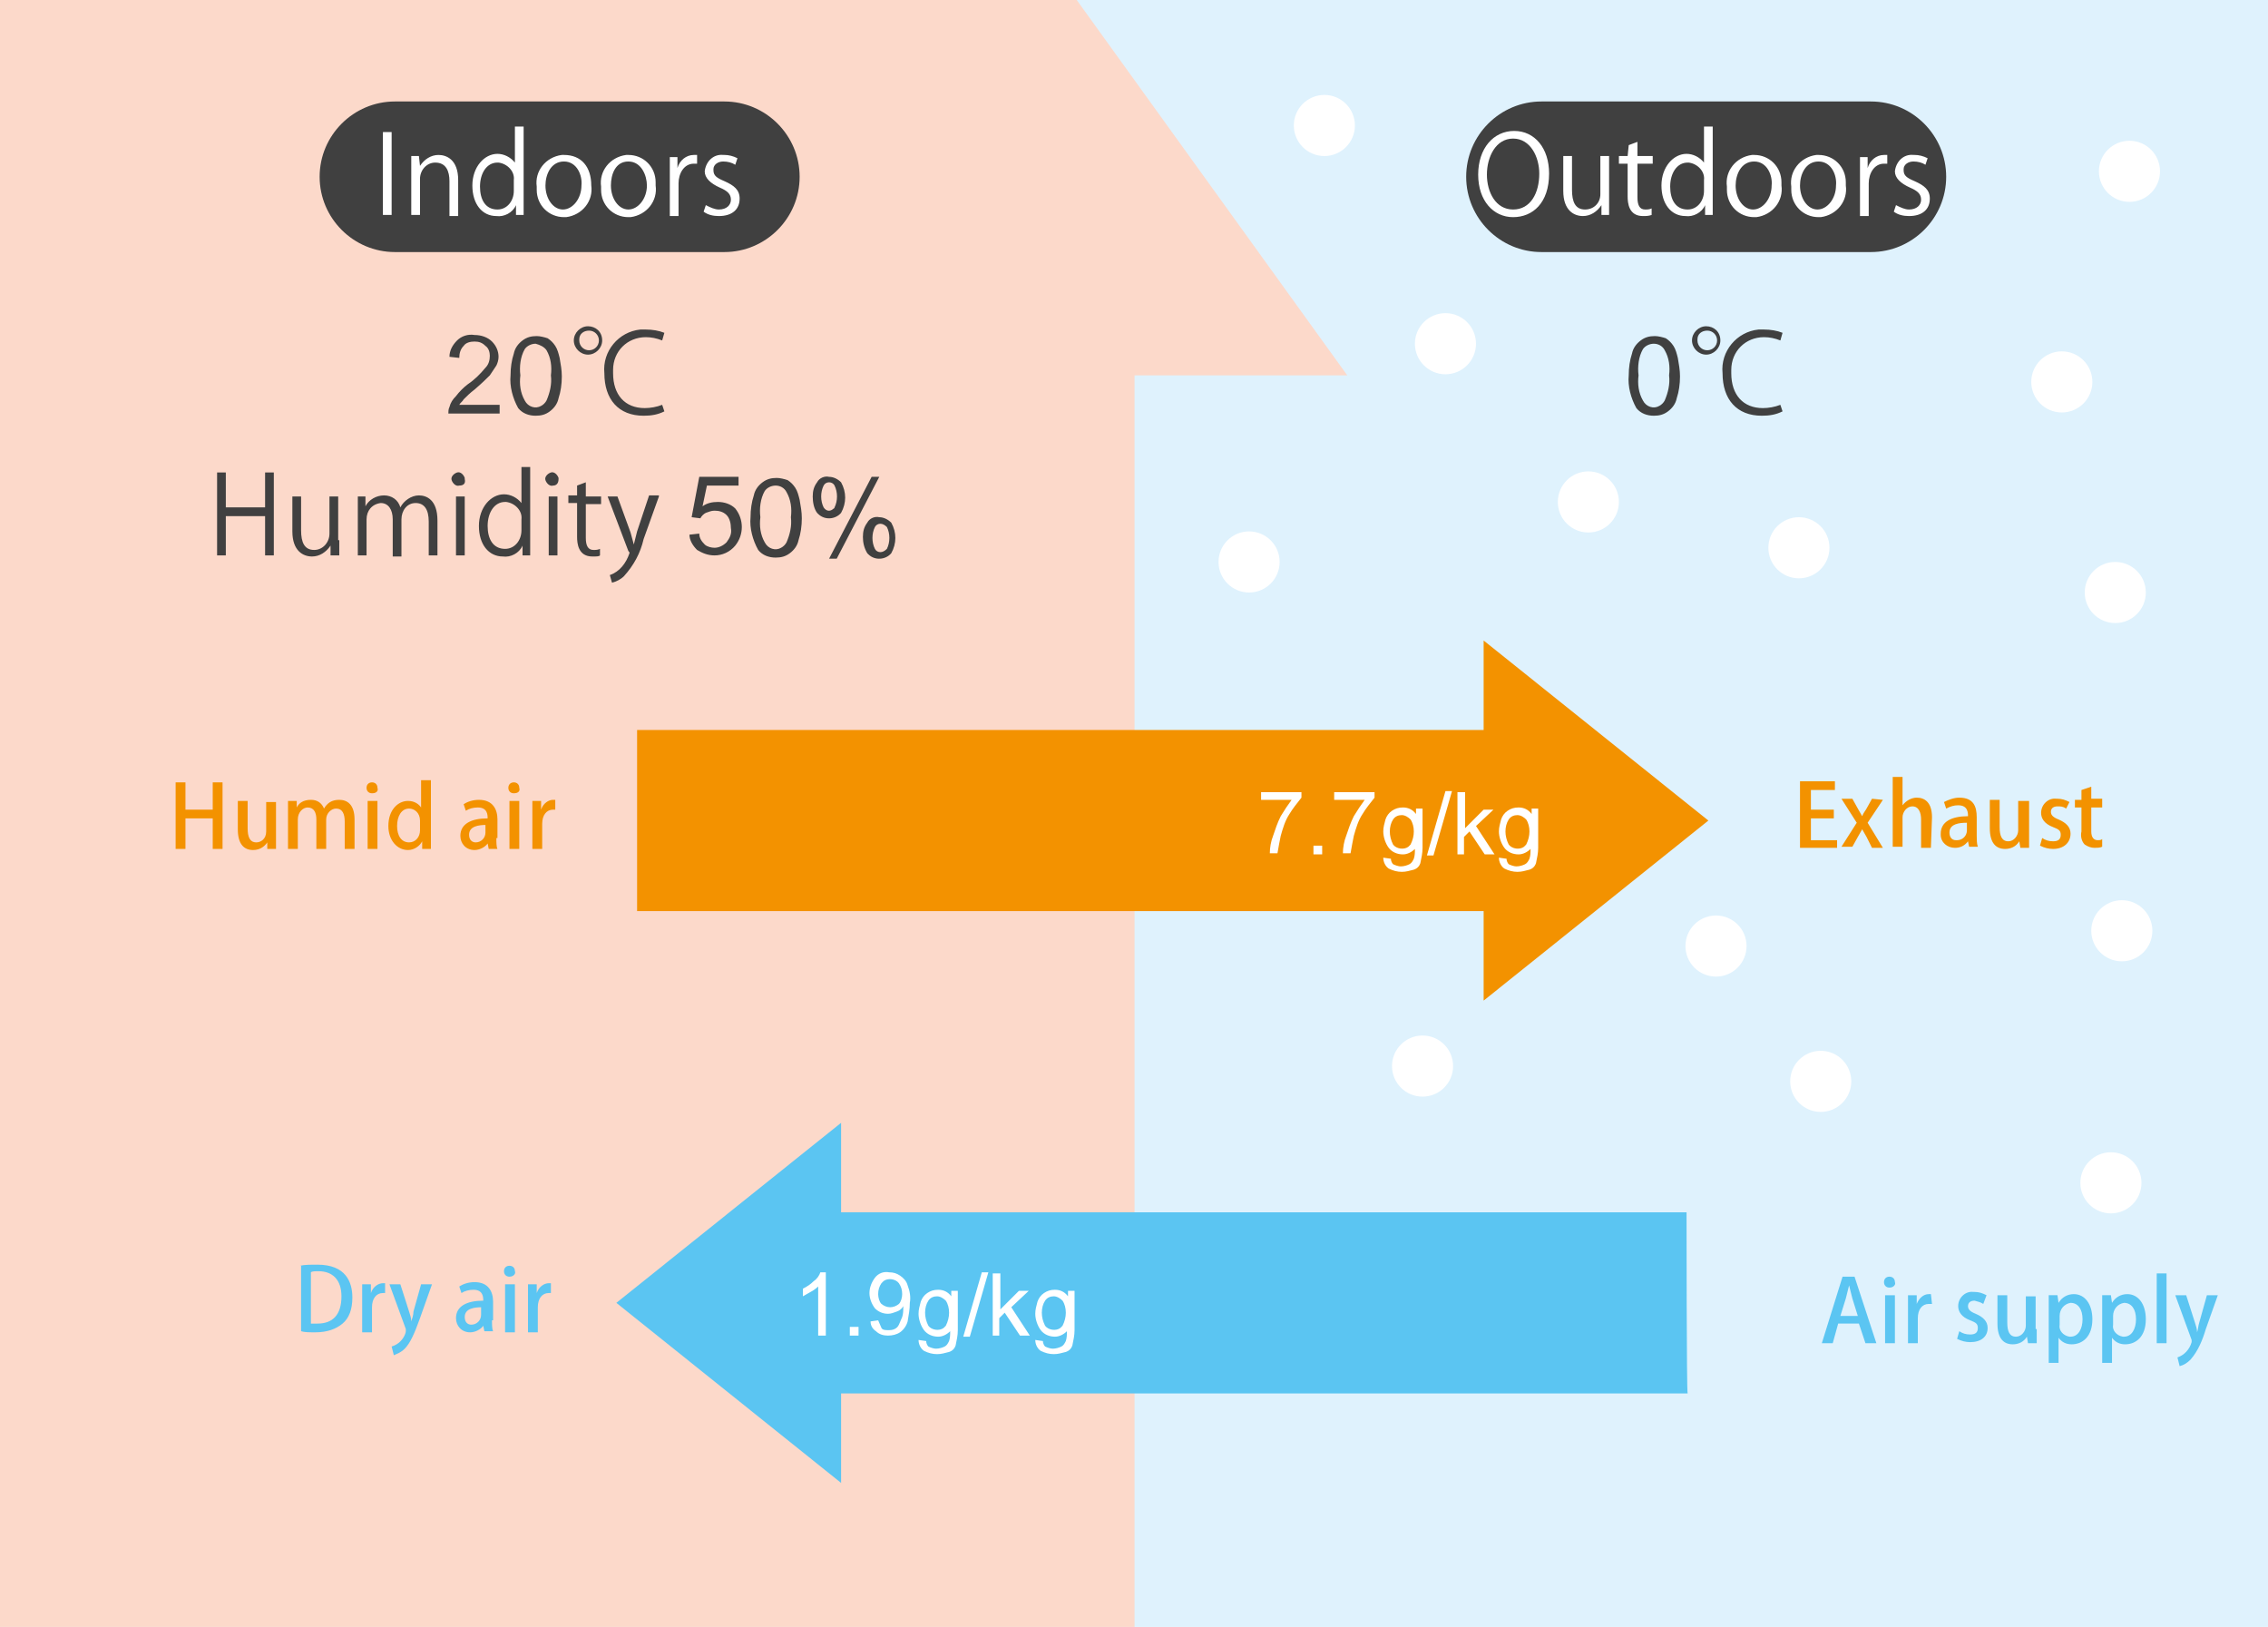 <svg version="1.1" id="Ebene_1" xmlns="http://www.w3.org/2000/svg" x="0" y="0" viewBox="0 0 207.9 149.1" xml:space="preserve"><style>.st2{fill:#404040}.st3{fill:#fff}.st4{fill:#5bc5f2}.st5{fill:#f39200}.st6{fill:none}</style><g id="下地"><path d="M0 0h207.9v149.1H0V0z" fill="#dff2fd"/><path d="M98.7 0l24.8 34.4H104v114.7H0V0h98.7z" fill="#fcd9ca"/><path class="st2" d="M36.2 9.3h30.2c3.8 0 6.9 3.1 6.9 6.9s-3.1 6.9-6.9 6.9H36.2c-3.8 0-6.9-3.1-6.9-6.9s3.1-6.9 6.9-6.9z"/><path class="st3" d="M35.1 12.1h.8v7.6h-.8v-7.6zm6.9 7.7h-.8v-3.2c0-.9-.3-1.7-1.3-1.7-.8 0-1.4.7-1.4 1.5v3.3h-.8v-5.4h.7l.1.9c.4-.6 1-1 1.7-1s1.8.4 1.8 2.3v3.3zm6-1.4v1.3h-.7v-.9c-.3.7-1.1 1.1-1.8 1-1.3 0-2.2-1.1-2.2-2.8s1.1-2.9 2.3-2.9c.6 0 1.2.3 1.6.8v-3.3h.8v6.8zm-.9-1.9c.1-.8-.6-1.5-1.4-1.6h-.1c-1 0-1.6 1-1.6 2.2s.5 2.1 1.6 2.1c.9 0 1.5-.8 1.5-1.7v-1zm7.1.5c.2 1.4-.8 2.7-2.3 2.9h-.2c-1.4 0-2.5-1.1-2.5-2.5v-.3c-.2-1.4.8-2.7 2.3-2.9h.2c1.6 0 2.5 1.1 2.5 2.8zm-2.5-2.2C50.5 14.8 50 16 50 17c0 1.2.7 2.2 1.6 2.2s1.7-1 1.7-2.2c.1-.9-.4-2.2-1.6-2.2zm8.4 2.2c.2 1.4-.8 2.7-2.3 2.9h-.2c-1.4 0-2.5-1.1-2.5-2.5v-.3c-.2-1.4.8-2.7 2.3-2.9h.2c1.4 0 2.5 1.1 2.5 2.5v.3zm-2.5-2.2C56.4 14.8 56 16 56 17c0 1.2.7 2.2 1.6 2.2s1.7-1 1.7-2.2c0-.9-.5-2.2-1.7-2.2zm6.3.2h-.3c-.9 0-1.4.9-1.4 1.8v3h-.8v-5.4h.7v1c.2-.7.8-1.2 1.5-1.2h.3v.8zm3.5.1c-.3-.2-.7-.3-1.1-.3-.5 0-.9.3-.9.7v.1c0 .5.3.7 1 1 .9.4 1.4.8 1.4 1.6 0 1-.7 1.6-1.9 1.6-.5 0-1-.1-1.4-.4l.2-.6c.4.2.8.4 1.2.4.7 0 1.1-.4 1.1-.9s-.3-.8-1-1.1c-.9-.4-1.4-.9-1.4-1.5.1-.9.8-1.6 1.7-1.5h.1c.4 0 .8.1 1.2.3l-.2.6z"/><path class="st4" d="M154.6 111.1H77.1v-8.2l-20.6 16.5 20.6 16.5v-8.2h77.6c-.1 0-.1-16.6-.1-16.6z"/><path class="st5" d="M58.4 83.5H136v8.2l20.6-16.5L136 58.7v8.2H58.4v16.6z"/><path class="st2" d="M45.8 37.1v.8h-4.7c0-.2 0-.4.1-.6.1-.4.3-.7.6-1 .3-.4.7-.8 1.1-1.1.6-.4 1.1-.9 1.6-1.5.3-.3.4-.7.4-1.1 0-.3-.1-.7-.4-.9-.3-.3-.6-.4-1-.4s-.8.1-1 .4c-.3.3-.4.7-.4 1.1l-.9-.1c0-.6.3-1.1.7-1.5.4-.4 1-.6 1.6-.5.6 0 1.2.2 1.6.6.4.4.6.9.6 1.4 0 .3-.1.6-.2.8l-.6.9c-.3.3-.7.7-1.4 1.3-.4.3-.7.6-1 .9-.1.2-.3.3-.4.5h3.7zm1-2.7c0-.7.1-1.4.3-2 .1-.5.4-.9.8-1.2.4-.3.8-.4 1.3-.4.3 0 .7.1 1 .2.3.2.5.4.7.7.2.3.3.7.4 1.1.1.6.2 1.1.2 1.7 0 .7-.1 1.4-.3 2-.1.5-.4.9-.8 1.2-.4.3-.8.4-1.3.4-.6 0-1.2-.2-1.6-.7-.5-.9-.8-2-.7-3zm.9 0c-.1.8 0 1.6.4 2.3.3.6 1 .8 1.5.5.2-.1.4-.3.5-.5.3-.7.5-1.5.4-2.3.1-.8 0-1.6-.4-2.3-.2-.3-.6-.5-1-.6-.4 0-.8.2-1 .5-.4.7-.5 1.6-.4 2.4zm7.5-3.2c0 .7-.6 1.3-1.3 1.3s-1.3-.6-1.3-1.3.6-1.3 1.3-1.3c.7 0 1.3.5 1.3 1.3 0-.1 0 0 0 0zm-2.1 0c0 .5.4.9.9.9s.9-.4.9-.9-.4-.9-.9-.9-.9.3-.9.8v.1zm7.8 6.5c-.6.3-1.2.4-1.9.4-2.3 0-3.6-1.5-3.6-3.9-.2-2 1.3-3.8 3.3-4h.5c.6 0 1.2.1 1.7.3l-.2.7c-.5-.2-1-.3-1.5-.3-1.7 0-3 1.3-3 3v.3c0 2 1.1 3.2 2.9 3.2.5 0 1.1-.1 1.6-.3l.2.6zM25.1 50.9h-.8v-3.6h-3.6v3.6h-.8v-7.6h.8v3.2h3.6v-3.2h.8v7.6zm6-1.4v1.4h-.8V50c-.4.6-1 1-1.7 1-.8 0-1.8-.5-1.8-2.3v-3.2h.8v3.1c0 1.1.3 1.8 1.2 1.8.8 0 1.4-.7 1.4-1.5v-3.4h.8v4h.1zm9 1.4h-.8v-3.1c0-1.1-.4-1.7-1.2-1.7-.8 0-1.3.7-1.3 1.5V51H36v-3.4c0-.9-.4-1.5-1.1-1.5-.8.1-1.3.7-1.3 1.5v3.3h-.8v-5.4h.7v.9c.3-.6 1-1 1.7-1s1.3.4 1.5 1.1c.3-.6 1-1.1 1.7-1.1s1.7.4 1.7 2.3v3.2zm2-6.4c-.3.1-.6-.2-.7-.5-.1-.3.2-.6.5-.7.3-.1.6.2.7.5v.1c.1.4-.1.6-.5.6zm.5 6.4h-.8v-5.4h.8v5.4zm6-1.3v1.3h-.7V50c-.3.7-1.1 1.1-1.8 1-1.3 0-2.2-1.1-2.2-2.8s1.1-2.9 2.3-2.9c.6 0 1.2.3 1.6.8v-3.3h.8v6.8zm-.8-2c.1-.8-.6-1.5-1.4-1.6h-.1c-1 0-1.6 1-1.6 2.2s.5 2.1 1.6 2.1c.9 0 1.5-.8 1.5-1.7v-1zm2.9-3.1c-.3.1-.6-.2-.7-.5-.1-.3.2-.6.5-.7.3-.1.6.2.7.5v.1c0 .4-.2.6-.5.6zm.4 6.4h-.8v-5.4h.8v5.4zm1.8-6.4l.8-.3v1.3h1.4v.7h-1.4v3.1c0 .7.2 1.1.7 1.1.2 0 .4 0 .6-.1v.6c-.1.1-.3.1-.7.1-1.3 0-1.4-1.2-1.4-1.8v-3.1h-.8v-.7h.8v-.9zm7.5 1L59 49.4c-.3 1.3-.9 2.4-1.8 3.4-.3.3-.7.5-1.1.6l-.2-.7c.9-.3 1.5-1.1 1.8-2 0-.1 0-.1-.1-.2l-1.9-5h.9l1.2 3.3c.1.4.2.7.3 1.1l.3-1.2 1.1-3.3h.9v.1zm2.8 3.5l.9-.1c0 .4.2.7.5 1 .2.2.6.3.9.3.4 0 .8-.2 1.1-.5.3-.4.5-.8.4-1.3 0-.4-.1-.9-.4-1.2-.3-.3-.7-.4-1.1-.4-.3 0-.5.1-.8.2-.2.1-.4.3-.5.5l-.8-.1.7-3.7h3.6v.8h-2.9l-.4 1.9c.4-.3.9-.4 1.4-.4.6 0 1.2.2 1.6.6.4.5.6 1.1.6 1.7 0 .6-.2 1.2-.6 1.7-.5.6-1.2.9-1.9.9-.6 0-1.1-.2-1.6-.5-.4-.4-.7-.9-.7-1.4zm5.6-1.6c0-.7.1-1.4.3-2 .1-.5.4-.9.8-1.2.4-.3.8-.4 1.3-.4.3 0 .7.1 1 .2.3.2.5.4.7.7.2.3.3.7.4 1.1.1.6.2 1.1.2 1.7 0 .7-.1 1.4-.3 2-.1.5-.4.9-.8 1.2-.4.3-.8.4-1.3.4-.6 0-1.2-.2-1.6-.7-.5-.9-.8-2-.7-3zm.9 0c-.1.8 0 1.6.4 2.3.3.6 1 .8 1.5.5.2-.1.4-.3.5-.5.3-.7.5-1.5.4-2.3.1-.8 0-1.6-.4-2.3-.2-.4-.6-.6-1-.6s-.8.2-1 .5c-.4.7-.5 1.6-.4 2.4zm4.8-1.9c0-.5.1-.9.4-1.3.2-.4.7-.6 1.1-.5.4 0 .8.2 1.1.5.5.9.5 1.9 0 2.8-.5.6-1.5.7-2.1.1l-.1-.1c-.3-.4-.4-1-.4-1.5zm1.5-1.3c-.2 0-.4.1-.5.3-.3.6-.3 1.4 0 2 .2.3.5.4.8.2.1-.1.2-.1.2-.2.3-.6.3-1.4 0-2-.1-.2-.3-.3-.5-.3zm0 7l3.9-7.5h.7l-3.9 7.5H76zm3.1-2c0-.5.1-.9.4-1.3.2-.4.7-.6 1.1-.5.4 0 .8.2 1.1.5.5.9.5 1.9 0 2.8-.5.6-1.5.7-2.1.1l-.1-.1c-.3-.5-.4-1-.4-1.5zm1.6-1.2c-.2 0-.4.1-.5.3-.3.6-.3 1.4 0 2 .1.2.3.3.5.3s.4-.1.6-.3c.3-.6.3-1.4 0-2-.2-.2-.4-.3-.6-.3zM149.3 34.4c0-.7.1-1.4.3-2 .1-.5.4-.9.8-1.2.4-.3.8-.4 1.3-.4.3 0 .7.1 1 .2.3.2.5.4.7.7.2.3.3.7.4 1.1.1.6.2 1.1.2 1.7 0 .7-.1 1.4-.3 2-.1.5-.4.9-.8 1.2-.4.3-.8.4-1.3.4-.6 0-1.2-.2-1.6-.7-.5-.9-.8-2-.7-3zm.9 0c-.1.8 0 1.6.4 2.3.3.6 1 .8 1.5.5.2-.1.4-.3.5-.5.3-.7.5-1.5.4-2.3.1-.8 0-1.6-.4-2.3-.2-.4-.6-.6-1-.6s-.8.2-1 .5c-.4.7-.5 1.6-.4 2.4zm7.5-3.2c0 .7-.6 1.3-1.3 1.3s-1.3-.6-1.3-1.3.6-1.3 1.3-1.3c.7 0 1.3.5 1.3 1.3 0-.1 0 0 0 0zm-2.1 0c0 .5.4.9.9.9s.9-.4.9-.9-.4-.9-.9-.9-.9.3-.9.8v.1zm7.8 6.5c-.6.3-1.2.4-1.9.4-2.3 0-3.6-1.5-3.6-3.9-.2-2 1.3-3.8 3.3-4h.5c.6 0 1.2.1 1.7.3l-.2.7c-.5-.2-1-.3-1.5-.3-1.7 0-3 1.3-3 3v.3c0 2 1.1 3.2 2.9 3.2.5 0 1.1-.1 1.6-.3l.2.6z"/><path class="st3" d="M75.7 122.4H75v-4.5c-.2.2-.5.4-.7.5-.2.1-.5.3-.7.4v-.7c.4-.2.7-.4 1-.7.3-.2.5-.5.6-.8h.5v5.8zm2.2 0v-.8h.8v.8h-.8zm1.9-1.3l.7-.1c.1.2.2.5.3.7.1.2.4.2.6.2.2 0 .4 0 .6-.1.2-.1.3-.2.4-.4.1-.2.2-.5.3-.7.1-.3.1-.6.1-.9v-.1c-.1.2-.3.4-.6.5-.3.1-.5.2-.8.2-.5 0-.9-.2-1.2-.5-.3-.4-.5-.9-.5-1.4 0-.5.2-1 .5-1.4.3-.4.8-.6 1.3-.5.4 0 .7.1 1 .3.3.2.6.5.7.9.2.5.3 1.1.2 1.6 0 .6-.1 1.1-.2 1.7-.1.4-.4.8-.7 1-.3.2-.7.3-1.1.3-.4 0-.8-.1-1.1-.4-.3-.2-.5-.5-.5-.9zm2.9-2.5c0-.4-.1-.7-.3-1-.3-.4-1-.5-1.4-.2l-.2.2c-.2.3-.3.6-.3 1 0 .3.1.7.3.9.5.4 1.1.4 1.6 0 .2-.2.3-.6.3-.9zm1.5 4.2l.7.1c0 .2.1.4.2.5.2.1.5.2.7.2.3 0 .6-.1.8-.2.2-.1.3-.3.4-.5.1-.3.1-.6.1-.9-.3.3-.7.5-1.1.5-.5 0-1-.2-1.3-.6-.3-.4-.5-1-.5-1.5 0-.4.1-.7.2-1.1.1-.3.3-.6.6-.8.3-.2.6-.3 1-.3.5 0 .9.2 1.2.6v-.5h.6v3.6c0 .5-.1.9-.2 1.4-.1.3-.3.5-.6.6-.4.1-.7.2-1.1.2-.4 0-.8-.1-1.2-.3-.3-.2-.5-.6-.5-1zm.6-2.5c0 .4.1.8.3 1.2.3.4 1 .5 1.4.2l.2-.2c.2-.4.3-.8.3-1.2 0-.4-.1-.8-.3-1.1-.2-.2-.5-.4-.8-.4-.3 0-.6.1-.8.4-.2.3-.3.7-.3 1.1zm3.5 2.2l1.7-5.9h.6l-1.7 5.9h-.6zm2.7-.1v-5.7h.7v3.3l1.7-1.7h.9l-1.6 1.5 1.7 2.6h-.9l-1.4-2.1-.5.5v1.6H91zm3.9.4l.7.1c0 .2.1.4.2.5.2.1.5.2.7.2.3 0 .6-.1.8-.2.2-.1.3-.3.4-.5.1-.3.1-.6.1-.9-.3.3-.7.5-1.1.5-.5 0-1-.2-1.3-.6-.3-.4-.5-1-.5-1.5 0-.4.1-.7.2-1.1.1-.3.3-.6.6-.8.3-.2.6-.3 1-.3.5 0 .9.2 1.2.6v-.5h.6v3.6c0 .5-.1.9-.2 1.4-.1.3-.3.5-.6.6-.4.1-.7.2-1.1.2-.4 0-.8-.1-1.2-.3-.3-.2-.5-.6-.5-1zm.6-2.5c0 .4.1.8.3 1.2.3.4 1 .5 1.4.2l.2-.2c.2-.4.3-.8.3-1.2 0-.4-.1-.8-.3-1.1-.2-.2-.5-.4-.8-.4-.3 0-.6.1-.8.4-.2.3-.3.7-.3 1.1zM115.6 73.3v-.7h3.7v.5c-.4.5-.8 1-1.1 1.5-.4.6-.6 1.3-.8 2-.1.5-.2 1-.3 1.6h-.7c0-.5.1-1.1.3-1.6.2-.6.4-1.2.7-1.8.3-.5.7-1.1 1-1.5h-2.8zm4.8 5v-.8h.8v.8h-.8zm1.9-5v-.7h3.7v.5c-.4.5-.8 1-1.1 1.5-.4.6-.6 1.3-.8 2-.1.5-.2 1-.3 1.6h-.7c0-.5.1-1.1.3-1.6.2-.6.4-1.2.7-1.8.3-.5.7-1.1 1-1.5h-2.8zm4.5 5.3l.7.1c0 .2.1.4.2.5.2.1.5.2.7.2.3 0 .6-.1.8-.2.2-.1.3-.3.4-.5.1-.3.1-.6.1-.9-.3.3-.7.5-1.1.5-.5 0-1-.2-1.3-.6-.3-.4-.5-1-.5-1.5 0-.4.1-.7.2-1.1.1-.3.3-.6.6-.8.3-.2.6-.3 1-.3.5 0 .9.2 1.2.6v-.5h.6v3.6c0 .5-.1.9-.2 1.4-.1.3-.3.5-.6.6-.4.1-.7.2-1.1.2-.4 0-.8-.1-1.2-.3-.3-.2-.5-.6-.5-1zm.6-2.4c0 .4.1.8.3 1.2.3.4 1 .5 1.4.2l.2-.2c.2-.4.3-.8.3-1.2 0-.4-.1-.8-.3-1.1-.2-.2-.5-.4-.8-.4-.3 0-.6.1-.8.4-.2.3-.3.7-.3 1.1zm3.4 2.2l1.7-5.9h.6l-1.7 5.9h-.6zm2.8-.1v-5.7h.7v3.3l1.7-1.7h.9l-1.6 1.5 1.7 2.6h-.9l-1.4-2.1-.5.5v1.6h-.6zm3.8.3l.7.1c0 .2.1.4.2.5.2.1.5.2.7.2.3 0 .6-.1.8-.2.2-.1.3-.3.4-.5.1-.3.1-.6.1-.9-.3.3-.7.5-1.1.5-.5 0-1-.2-1.3-.6-.3-.4-.5-1-.5-1.5 0-.4.1-.7.2-1.1.1-.3.3-.6.6-.8.3-.2.6-.3 1-.3.5 0 .9.2 1.2.6v-.5h.6v3.6c0 .5-.1.9-.2 1.4-.1.3-.3.5-.6.6-.4.1-.7.2-1.1.2-.4 0-.8-.1-1.2-.3-.3-.2-.5-.6-.5-1zm.6-2.4c0 .4.1.8.3 1.2.3.4 1 .5 1.4.2l.2-.2c.2-.4.3-.8.3-1.2 0-.4-.1-.8-.3-1.1-.2-.2-.5-.4-.8-.4-.3 0-.6.1-.8.4-.2.3-.3.7-.3 1.1z"/><circle class="st3" cx="189" cy="35" r="2.8"/><circle class="st3" cx="193.9" cy="54.3" r="2.8"/><circle class="st3" cx="114.5" cy="51.5" r="2.8"/><circle class="st3" cx="132.5" cy="31.5" r="2.8"/><circle class="st3" cx="194.5" cy="85.3" r="2.8"/><circle class="st3" cx="157.3" cy="86.7" r="2.8"/><circle class="st3" cx="166.9" cy="99.1" r="2.8"/><circle class="st3" cx="193.5" cy="108.4" r="2.8"/><circle class="st3" cx="130.4" cy="97.7" r="2.8"/><circle class="st3" cx="164.9" cy="50.2" r="2.8"/><circle class="st3" cx="145.6" cy="46" r="2.8"/><circle class="st3" cx="121.4" cy="11.5" r="2.8"/><circle class="st3" cx="195.2" cy="15.7" r="2.8"/></g><path class="st2" d="M141.3 9.3h30.2c3.8 0 6.9 3.1 6.9 6.9s-3.1 6.9-6.9 6.9h-30.2c-3.8 0-6.9-3.1-6.9-6.9s3.1-6.9 6.9-6.9z"/><path class="st3" d="M142 15.9c0 2.7-1.5 4-3.3 4s-3.2-1.5-3.2-3.9 1.4-4 3.3-4 3.2 1.6 3.2 3.9zm-5.7.1c0 1.6.8 3.2 2.4 3.2s2.4-1.5 2.4-3.3c0-1.5-.8-3.2-2.4-3.2s-2.4 1.7-2.4 3.3zm11.2 2.3v1.4h-.7v-.9c-.4.6-1 1-1.7 1-.8 0-1.8-.5-1.8-2.3v-3.2h.8v3.1c0 1.1.3 1.8 1.2 1.8.8 0 1.4-.6 1.4-1.4v-3.5h.8v4zm1.8-5l.8-.3v1.3h1.4v.7h-1.4v3.1c0 .7.2 1.1.7 1.1.2 0 .4 0 .6-.1v.6c-.3.1-.5.1-.8.1-1.3 0-1.4-1.2-1.4-1.8v-3h-.8v-.7h.8l.1-1zm7.7 5.1v1.3h-.7v-.9c-.3.7-1.1 1.1-1.8 1-1.3 0-2.2-1.1-2.2-2.8s1.1-2.9 2.3-2.9c.6 0 1.2.3 1.6.8v-3.3h.8v6.8zm-.8-1.9c.1-.8-.6-1.5-1.4-1.6h-.1c-1 0-1.6 1-1.6 2.2s.5 2.1 1.6 2.1c.9 0 1.5-.8 1.5-1.7v-1zm7.1.5c.2 1.4-.8 2.7-2.3 2.9h-.2c-1.4 0-2.5-1.1-2.5-2.5v-.3c-.2-1.4.8-2.7 2.3-2.9h.2c1.4 0 2.5 1.1 2.5 2.5v.3zm-2.5-2.2c-1.2 0-1.7 1.2-1.7 2.2 0 1.2.7 2.2 1.6 2.2s1.7-1 1.7-2.2c.1-.9-.4-2.2-1.6-2.2zm8.4 2.2c.2 1.4-.8 2.7-2.3 2.9h-.2c-1.4 0-2.5-1.1-2.5-2.5v-.3c-.2-1.4.8-2.7 2.3-2.9h.2c1.4 0 2.5 1.1 2.5 2.5v.3zm-2.5-2.2c-1.2 0-1.7 1.2-1.7 2.2 0 1.2.7 2.2 1.6 2.2s1.7-1 1.7-2.2c.1-.9-.4-2.2-1.6-2.2zm6.3.2h-.3c-.9 0-1.4.9-1.4 1.8v3h-.8v-5.4h.7v1c.2-.7.8-1.2 1.5-1.2h.3v.8zm3.5.1c-.3-.2-.7-.3-1.1-.3-.5 0-.9.3-.9.7v.1c0 .5.3.7 1 1 .9.4 1.4.8 1.4 1.6 0 1-.7 1.6-1.9 1.6-.5 0-1-.1-1.4-.4l.2-.6c.4.2.8.4 1.2.4.7 0 1.1-.4 1.1-.9s-.3-.8-1-1.1c-.9-.4-1.4-.9-1.4-1.5.1-.9.8-1.6 1.7-1.5h.1c.4 0 .8.1 1.2.3l-.2.6z"/><path class="st5" d="M168.4 77.7H165v-6.1h3.2v.8H166v1.8h2.1v.8H166v2h2.4v.7zM172.6 73.3l-1.4 2.1 1.4 2.3h-1l-.5-1c-.1-.2-.3-.5-.4-.7l-.4.7-.5.9h-1l1.4-2.2-1.4-2.2h1l.5.9.4.7c.1-.3.3-.5.4-.7l.5-.9 1 .1zM177 77.7h-.9v-2.6c0-.6-.2-1.2-.8-1.2-.5 0-.9.5-.9 1v2.7h-.9v-6.4h.9v2.6c.3-.4.8-.7 1.3-.7.7 0 1.4.4 1.4 1.8l-.1 2.8zM181.2 76.6c0 .3 0 .7.1 1h-.8l-.1-.5c-.3.4-.7.6-1.2.6-.7 0-1.3-.5-1.3-1.2v-.1c0-1.1 1-1.6 2.5-1.6 0-.3 0-1-.9-1-.4 0-.7.1-1.1.3l-.2-.6c.4-.2.9-.4 1.4-.4 1.3 0 1.6.8 1.6 1.8v1.7zm-.9-1.2c-.7 0-1.6.1-1.6.9 0 .4.2.7.6.7h.1c.5 0 .9-.4.9-.9v-.7zM186 76.4v1.3h-.8l-.1-.6c-.3.5-.8.7-1.3.7-.8 0-1.4-.5-1.4-1.9v-2.6h.9v2.5c0 .8.2 1.3.8 1.3.5 0 .9-.5.9-1v-2.7h1v3zM189.4 74.1c-.3-.2-.5-.2-.8-.2-.4 0-.6.2-.6.5s.2.5.7.7c.7.3 1.1.7 1.1 1.3 0 .8-.6 1.4-1.6 1.4-.4 0-.8-.1-1.2-.3l.2-.7c.3.2.6.3 1 .3.5 0 .7-.2.7-.6s-.2-.5-.7-.7c-.8-.3-1.1-.8-1.1-1.3 0-.8.7-1.4 1.4-1.3h.1c.4 0 .7.1 1.1.3l-.3.6zM190.8 72.4l.9-.3v1.1h1v.8h-1v2.2c0 .5.2.8.6.8.1 0 .3 0 .4-.1v.7c-.2.1-.5.1-.7.1-.3 0-.6-.1-.9-.3-.3-.3-.4-.8-.3-1.2V74h-.6v-.7h.6v-.9z"/><path class="st4" d="M172 123.1h-1l-.6-1.8h-1.9l-.5 1.8h-1l1.9-6.1h1.1l2 6.1zm-1.7-2.5l-.5-1.6-.3-1.2-.3 1.2-.5 1.6h1.6zM173.2 118c-.3 0-.5-.2-.5-.5s.2-.5.5-.5.5.2.5.5c.1.2-.1.5-.5.5.1 0 0 0 0 0zm.5 5.1h-.9v-4.4h.9v4.4zM177.1 119.5h-.3c-.6 0-1 .5-1 1.3v2.3h-.9V120v-1.3h.8v.8c.2-.5.6-.9 1.1-.9h.2l.1.9zM181.8 119.5c-.3-.2-.5-.2-.8-.3-.4 0-.6.2-.6.5s.2.5.7.7c.7.3 1.1.7 1.1 1.3 0 .8-.6 1.3-1.6 1.3-.4 0-.8-.1-1.2-.3l.2-.7c.3.2.6.3 1 .3.5 0 .7-.2.7-.6s-.2-.5-.7-.7c-.8-.3-1.1-.8-1.1-1.3 0-.8.7-1.4 1.4-1.3h.1c.4 0 .7.1 1.1.3l-.3.8zM186.7 121.8v1.3h-.8l-.1-.6c-.3.5-.8.7-1.3.7-.8 0-1.4-.5-1.4-1.9v-2.6h.9v2.5c0 .8.2 1.3.8 1.3.5 0 .9-.5.9-1v-2.7h.9v3zM188.7 119.4c.3-.5.8-.8 1.4-.8 1 0 1.7.9 1.7 2.3 0 1.6-.9 2.3-1.9 2.3-.5 0-.9-.2-1.2-.6v2.3h-.9v-4.8-1.4h.8l.1.7zm.1 2c-.1.5.3 1 .9 1.1h.1c.7 0 1.1-.7 1.1-1.6s-.4-1.5-1.1-1.5c-.6.1-1 .6-1 1.2v.8zM193.6 119.4c.3-.5.8-.8 1.4-.8 1 0 1.7.9 1.7 2.3 0 1.6-.9 2.3-1.9 2.3-.5 0-.9-.2-1.2-.6v2.3h-.9v-4.8-1.4h.8l.1.7zm.1 2c-.1.5.3 1 .9 1.1h.1c.7 0 1.1-.7 1.1-1.6s-.4-1.5-1.1-1.5c-.6.1-1 .6-1 1.2v.8zM198.6 123.1h-.9v-6.4h.9v6.4zM203.3 118.7l-1.1 3.1c-.3 1-.7 2-1.4 2.8-.3.3-.6.5-1 .6l-.2-.8c.6-.2 1.1-.7 1.3-1.4v-.2l-1.5-4.1h1l.8 2.5c.1.3.2.6.2.9.1-.3.1-.6.2-.9l.7-2.5h1z"/><path class="st6" d="M15.5 71.4h42v17h-42z"/><path class="st5" d="M20.4 77.8h-.9V75H17v2.8h-.9v-6.1h.9v2.5h2.5v-2.5h.9v6.1zM25.3 76.5v1.3h-.8v-.6c-.2.3-.6.7-1.3.7-.8 0-1.4-.5-1.4-1.9v-2.6h.9v2.5c0 .8.2 1.3.8 1.3.4 0 .9-.3.9-1v-2.7h.9v3zM32.5 77.8h-.9v-2.5c0-.7-.2-1.2-.8-1.2-.4 0-.9.4-.9 1v2.7H29v-2.7c0-.6-.2-1.1-.8-1.1-.4 0-.9.4-.9 1.1v2.7h-.9v-3.2-1.2h.8v.6c.2-.4.6-.7 1.3-.7.6 0 1 .3 1.2.8.3-.5.7-.8 1.4-.8s1.4.4 1.4 1.8v2.7zM34.1 72.7c-.3 0-.5-.2-.5-.5s.2-.5.5-.5.5.2.5.5c.1.3-.1.5-.5.5zm.5 5.1h-.9v-4.4h.9v4.4zM39.5 76.6v1.2h-.8v-.7c-.2.4-.7.8-1.3.8-1 0-1.8-.9-1.8-2.2 0-1.5.9-2.3 1.8-2.3.6 0 1 .3 1.2.6v-2.5h.9v5.1zm-1-1.4c0-.7-.5-1.1-1-1.1-.7 0-1.1.7-1.1 1.6 0 .9.4 1.5 1.1 1.5.6 0 1-.5 1-1.1v-.9zM45.5 76.8c0 .4 0 .8.1 1h-.8l-.1-.5c-.2.3-.7.6-1.2.6-.8 0-1.3-.6-1.3-1.3 0-1.1 1-1.6 2.5-1.6 0-.3 0-1-.9-1-.4 0-.8.1-1.1.3l-.2-.6c.3-.2.8-.4 1.4-.4 1.3 0 1.7.9 1.7 1.8v1.7zm-.9-1.2c-.7 0-1.6.1-1.6.9 0 .5.3.7.6.7.5 0 .9-.4.9-.9v-.7zM47.1 72.7c-.3 0-.5-.2-.5-.5s.2-.5.5-.5.5.2.5.5c.1.3-.1.5-.5.5zm.5 5.1h-.9v-4.4h.9v4.4zM51 74.2h-.3c-.6 0-1 .5-1 1.3v2.3h-.9v-3.1-1.3h.8v.8c.2-.6.7-.9 1.1-.9h.2v.9z"/><g><path class="st6" d="M26.9 115.6h25.9v9.4H26.9z"/><path class="st4" d="M27.5 116c.4-.1 1-.1 1.6-.1 2.6 0 3.2 1.6 3.2 3 0 1.1-.3 1.9-.9 2.4-.6.5-1.4.8-2.5.8-.5 0-1 0-1.3-.1v-6zm1 5.3h.6c1.4 0 2.2-.8 2.2-2.5 0-1.5-.8-2.3-2.1-2.3-.3 0-.6 0-.7.1v4.7zM35.4 118.5h-.3c-.6 0-1 .5-1 1.3v2.3h-.9V119v-1.3h.8v.8c.2-.6.7-.9 1.1-.9h.2v.9zM39.6 117.7l-1.1 3.1c-.5 1.4-.9 2.3-1.4 2.8-.4.4-.8.5-1 .6l-.2-.8c1-.3 1.3-1.2 1.3-1.4v-.2l-1.5-4.1h1l.8 2.5c.1.3.2.6.2.9.1-.3.2-.6.2-.9l.7-2.5h1zM45.1 121c0 .4 0 .8.1 1h-.8l-.1-.5c-.2.3-.7.6-1.2.6-.8 0-1.3-.6-1.3-1.3 0-1.1 1-1.6 2.5-1.6 0-.3 0-1-.9-1-.4 0-.8.1-1.1.3l-.2-.6c.3-.2.8-.4 1.4-.4 1.3 0 1.7.9 1.7 1.8v1.7zm-.9-1.2c-.7 0-1.6.1-1.6.9 0 .5.3.7.6.7.5 0 .9-.4.9-.9v-.7zM46.7 117c-.3 0-.5-.2-.5-.5s.2-.5.5-.5.5.2.5.5c.1.2-.1.5-.5.5zm.5 5.1h-.9v-4.4h.9v4.4zM50.6 118.5h-.3c-.6 0-1 .5-1 1.3v2.3h-.9V119v-1.3h.8v.8c.2-.6.7-.9 1.1-.9h.2v.9z"/></g></svg>